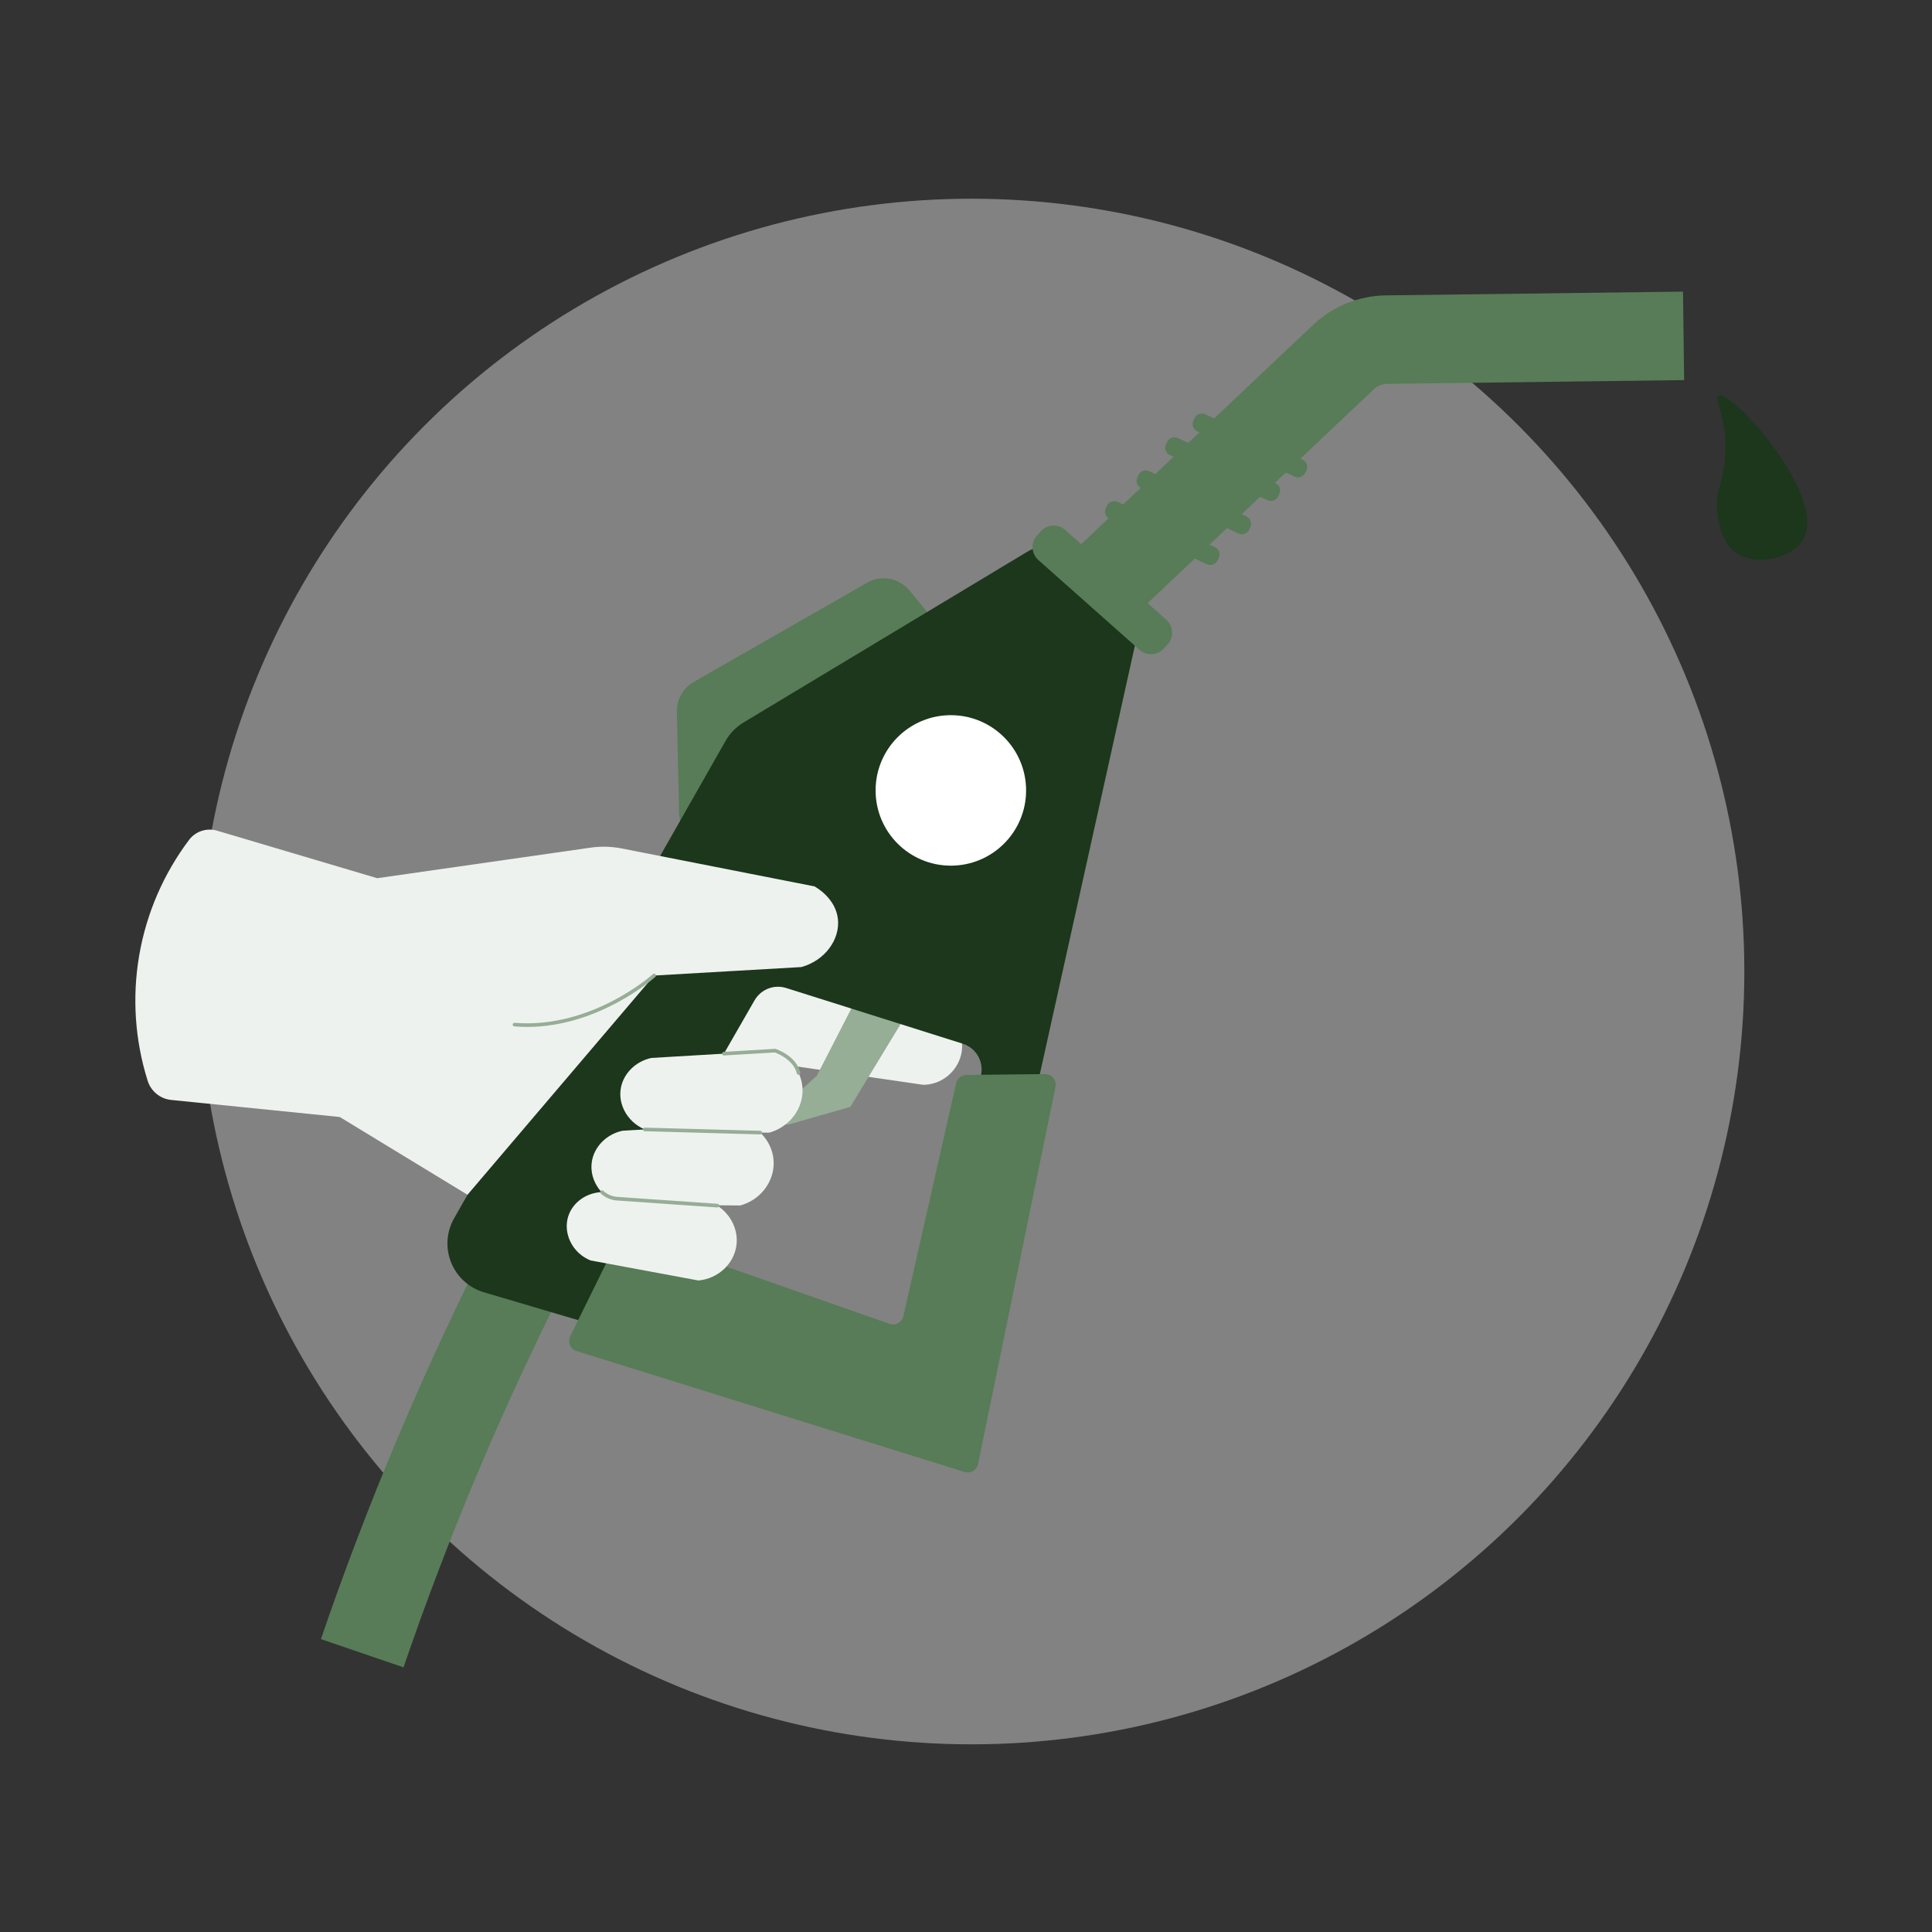 <svg
        class="mx-auto"
        width="175"
        height="175"
        viewBox="0 0 175 175"
        fill="none"
        xmlns="http://www.w3.org/2000/svg"
>
    <rect x="0" y="0" width="175" height="175" fill="#333333" stroke="none"/>
    <circle cx="88" cy="88" r="70" fill="#7F7F7F" fill-opacity="0.2" style="mix-blend-mode: luminosity" />
    <circle cx="88" cy="88" r="70" fill="#C2C2C2" fill-opacity="0.5" style="mix-blend-mode: overlay" />
    <path
            d="M36.551 151.028L29.069 148.471C31.154 142.367 33.485 136.261 35.987 130.32C38.807 123.627 41.929 116.963 45.266 110.512L52.289 114.144C49.048 120.413 46.014 126.888 43.274 133.391C40.84 139.165 38.578 145.098 36.551 151.028Z"
            fill="#577C57"
    />
    <path
            d="M63.838 87.488C62.545 89.934 61.253 92.381 59.961 94.828L83.645 98.263C85.681 98.237 87.281 96.481 87.143 94.507C87.007 92.573 85.248 91.072 83.265 91.264L63.838 87.488Z"
            fill="#EEF2EE"
    />
    <path
            d="M87.987 60.309L82.378 53.486C81.924 52.935 81.29 52.562 80.588 52.433C79.886 52.304 79.16 52.428 78.54 52.782L62.828 61.778C62.356 62.049 61.966 62.441 61.699 62.915C61.431 63.388 61.296 63.925 61.308 64.469L61.512 73.616C61.567 76.053 64.333 77.427 66.307 75.998L87.987 60.309Z"
            fill="#577C57"
    />
    <path
            d="M92.091 65.845L86.584 60.02L118.93 29.438C120.721 27.741 123.087 26.783 125.554 26.755L152.446 26.414L152.548 34.429L125.657 34.77C125.204 34.775 124.77 34.95 124.44 35.261L92.091 65.845Z"
            fill="#577C57"
    />
    <path
            d="M110.041 49.562L101.234 45.464C100.867 45.293 100.43 45.452 100.259 45.819L100.159 46.034C99.988 46.401 100.148 46.838 100.515 47.009L109.322 51.107C109.69 51.278 110.126 51.118 110.297 50.751L110.397 50.536C110.568 50.169 110.409 49.732 110.041 49.562Z"
            fill="#577C57"
    />
    <path
            d="M112.897 46.777L104.089 42.68C103.722 42.509 103.285 42.668 103.114 43.035L103.015 43.25C102.844 43.617 103.003 44.054 103.371 44.225L112.178 48.322C112.545 48.493 112.982 48.334 113.153 47.967L113.252 47.752C113.423 47.385 113.264 46.948 112.897 46.777Z"
            fill="#577C57"
    />
    <path
            d="M115.523 43.755L106.687 39.677C106.318 39.506 105.881 39.667 105.711 40.036L105.612 40.251C105.442 40.62 105.603 41.057 105.971 41.227L114.808 45.305C115.176 45.475 115.613 45.314 115.783 44.946L115.883 44.731C116.053 44.362 115.892 43.925 115.523 43.755Z"
            fill="#577C57"
    />
    <path
            d="M117.978 41.625L109.171 37.528C108.803 37.357 108.367 37.516 108.196 37.883L108.096 38.098C107.925 38.465 108.084 38.902 108.452 39.073L117.259 43.17C117.626 43.341 118.063 43.182 118.234 42.815L118.334 42.6C118.505 42.233 118.345 41.796 117.978 41.625Z"
            fill="#577C57"
    />
    <path
            d="M80.01 85.714L73.988 97.436L70.745 100.389C70.084 100.992 70.688 102.075 71.548 101.828L77.022 100.26L84.039 88.711L80.01 85.714Z"
            fill="#96AD96"
    />
    <path
            d="M101.719 53.9L98.715 50.761C97.992 50.006 97.034 49.519 95.997 49.381C94.961 49.242 93.909 49.46 93.013 49.999L67.351 65.441C66.674 65.849 66.112 66.424 65.721 67.111L41.131 110.359C40.788 110.963 40.586 111.636 40.539 112.328C40.493 113.021 40.604 113.715 40.863 114.358C41.123 115.002 41.524 115.579 42.038 116.045C42.552 116.512 43.164 116.857 43.83 117.053L82.238 128.41C82.844 128.59 83.48 128.643 84.108 128.566C84.735 128.489 85.34 128.284 85.885 127.964C86.429 127.643 86.902 127.214 87.274 126.702C87.645 126.191 87.908 125.609 88.044 124.991L102.886 58.082C103.05 57.343 103.029 56.575 102.826 55.845C102.622 55.115 102.242 54.447 101.719 53.9ZM84.075 120.674C84.005 121.011 83.865 121.33 83.664 121.61C83.463 121.889 83.205 122.123 82.907 122.296C82.609 122.47 82.278 122.578 81.936 122.615C81.594 122.652 81.247 122.617 80.919 122.511L57.743 114.983C57.397 114.869 57.081 114.68 56.816 114.43C56.553 114.179 56.348 113.872 56.217 113.532C56.086 113.192 56.032 112.827 56.06 112.464C56.088 112.101 56.196 111.749 56.377 111.432L68.348 90.608C68.627 90.123 69.062 89.749 69.583 89.546C70.104 89.343 70.678 89.324 71.211 89.493L87.203 94.538C87.781 94.721 88.271 95.11 88.578 95.633C88.885 96.155 88.987 96.773 88.865 97.366L84.075 120.674Z"
            fill="#1C371C"
    />
    <path
            d="M56.003 112.198L51.652 121.036C51.59 121.16 51.557 121.297 51.553 121.436C51.549 121.575 51.576 121.713 51.631 121.841C51.686 121.969 51.768 122.083 51.871 122.176C51.974 122.269 52.096 122.339 52.229 122.38L87.368 133.328C87.496 133.368 87.631 133.38 87.764 133.365C87.898 133.349 88.026 133.306 88.142 133.237C88.257 133.169 88.357 133.077 88.435 132.968C88.513 132.859 88.567 132.734 88.594 132.603L95.607 98.448C95.636 98.308 95.633 98.162 95.599 98.023C95.564 97.883 95.499 97.753 95.407 97.642C95.316 97.532 95.201 97.443 95.071 97.382C94.941 97.321 94.798 97.291 94.655 97.292L87.539 97.367C87.323 97.369 87.113 97.444 86.945 97.58C86.776 97.716 86.658 97.905 86.61 98.116L81.827 119.217C81.797 119.349 81.739 119.473 81.658 119.582C81.576 119.69 81.473 119.781 81.354 119.846C81.236 119.912 81.104 119.952 80.969 119.963C80.834 119.975 80.698 119.957 80.57 119.913L57.18 111.714C56.958 111.638 56.717 111.645 56.5 111.734C56.283 111.823 56.106 111.988 56.003 112.198Z"
            fill="#577C57"
    />
    <path
            d="M105.64 56.133L96.482 48.003C95.832 47.426 94.838 47.486 94.261 48.135L93.927 48.512C93.35 49.162 93.409 50.156 94.059 50.733L103.217 58.863C103.867 59.44 104.861 59.38 105.438 58.731L105.772 58.354C106.349 57.704 106.29 56.71 105.64 56.133Z"
            fill="#577C57"
    />
    <path
            d="M19.665 75.244L34.168 79.548L53.489 76.781C54.429 76.646 55.385 76.671 56.317 76.854L73.776 80.289C73.968 80.395 75.689 81.382 75.897 83.241C76.101 85.07 74.756 86.989 72.591 87.596L59.249 88.364L42.347 108.221L30.776 101.177L15.511 99.633C15.024 99.585 14.562 99.394 14.181 99.085C13.802 98.776 13.521 98.361 13.374 97.894C12.22 94.222 11.958 90.327 12.61 86.534C13.262 82.74 14.809 79.156 17.123 76.081C17.411 75.698 17.809 75.413 18.263 75.263C18.718 75.114 19.207 75.107 19.665 75.244Z"
            fill="#EEF2EE"
    />
    <path
            d="M70.207 95.166L59.007 95.828C57.516 96.145 56.394 97.321 56.213 98.706C55.993 100.393 57.204 102.114 59.075 102.514L69.676 102.596C71.524 102.085 72.765 100.41 72.693 98.627C72.632 97.133 71.657 95.777 70.207 95.166Z"
            fill="#EEF2EE"
    />
    <path
            d="M67.594 101.761L56.39 102.422C54.9 102.74 53.779 103.915 53.597 105.3C53.377 106.987 54.588 108.707 56.459 109.108L67.06 109.19C68.909 108.68 70.149 107.004 70.077 105.221C70.019 103.728 69.044 102.371 67.594 101.761Z"
            fill="#EEF2EE"
    />
    <path
            d="M64.977 109.208L54.521 107.981C53.092 108.029 51.863 108.931 51.469 110.181C50.988 111.703 51.825 113.492 53.486 114.169L63.265 115.987C65.056 115.819 66.478 114.475 66.704 112.816C66.894 111.423 66.216 110.009 64.977 109.208Z"
            fill="#EEF2EE"
    />
    <path
            d="M47.747 93.02C47.365 93.02 46.979 93.004 46.587 92.973C46.566 92.971 46.545 92.965 46.526 92.955C46.507 92.945 46.49 92.932 46.476 92.916C46.462 92.899 46.451 92.88 46.445 92.86C46.438 92.839 46.436 92.818 46.438 92.796C46.443 92.754 46.464 92.715 46.497 92.687C46.53 92.659 46.571 92.645 46.614 92.647C53.577 93.219 59.088 88.289 59.143 88.238C59.159 88.224 59.178 88.213 59.198 88.206C59.218 88.198 59.24 88.195 59.262 88.197C59.283 88.198 59.304 88.203 59.324 88.213C59.343 88.222 59.361 88.235 59.375 88.251C59.39 88.267 59.401 88.286 59.408 88.306C59.415 88.327 59.418 88.349 59.417 88.37C59.416 88.392 59.411 88.413 59.401 88.432C59.392 88.452 59.379 88.469 59.363 88.484C59.31 88.529 54.292 93.02 47.747 93.02Z"
            fill="#96AD96"
    />
    <path
            d="M72.332 97.347C72.295 97.347 72.26 97.335 72.231 97.312C72.202 97.29 72.182 97.258 72.173 97.222C71.862 95.979 70.403 95.41 70.184 95.332L65.581 95.603C65.559 95.605 65.538 95.603 65.517 95.596C65.496 95.59 65.477 95.579 65.461 95.564C65.445 95.55 65.432 95.532 65.423 95.512C65.414 95.493 65.409 95.471 65.409 95.449C65.406 95.406 65.421 95.364 65.45 95.331C65.478 95.299 65.519 95.279 65.562 95.277L70.197 95.003C70.217 95.002 70.238 95.004 70.257 95.011C70.333 95.035 72.112 95.626 72.49 97.143C72.495 97.164 72.496 97.186 72.493 97.207C72.49 97.228 72.483 97.249 72.472 97.267C72.461 97.286 72.446 97.302 72.429 97.315C72.411 97.328 72.392 97.337 72.371 97.342C72.358 97.345 72.345 97.347 72.332 97.347Z"
            fill="#96AD96"
    />
    <path
            d="M68.864 102.755H68.859L58.396 102.467C58.374 102.467 58.353 102.462 58.334 102.453C58.314 102.444 58.296 102.432 58.282 102.416C58.267 102.401 58.255 102.382 58.248 102.362C58.24 102.342 58.236 102.321 58.237 102.299C58.237 102.278 58.242 102.257 58.251 102.237C58.26 102.217 58.272 102.2 58.288 102.185C58.304 102.17 58.322 102.158 58.342 102.151C58.362 102.143 58.383 102.139 58.405 102.14L68.864 102.428C68.908 102.428 68.949 102.445 68.98 102.476C69.011 102.507 69.028 102.548 69.028 102.592C69.028 102.635 69.011 102.677 68.98 102.707C68.949 102.738 68.908 102.755 68.864 102.755Z"
            fill="#96AD96"
    />
    <path
            d="M64.977 109.371H64.966L55.903 108.743C55.347 108.704 54.821 108.478 54.41 108.101C54.377 108.072 54.358 108.031 54.356 107.987C54.353 107.943 54.369 107.9 54.398 107.868C54.428 107.835 54.469 107.816 54.512 107.814C54.556 107.811 54.599 107.827 54.632 107.856C54.987 108.183 55.443 108.379 55.925 108.413L64.988 109.04C65.031 109.042 65.072 109.06 65.102 109.092C65.132 109.124 65.148 109.166 65.146 109.209C65.145 109.252 65.126 109.293 65.094 109.323C65.063 109.353 65.021 109.369 64.977 109.367V109.371Z"
            fill="#96AD96"
    />
    <path
            d="M155.662 35.841C155.148 36.123 156.719 38.247 156.204 42.013C155.934 43.983 155.32 44.748 155.567 46.56C155.667 47.296 155.929 49.21 157.315 50.127C159.075 51.29 162.271 50.598 163.297 48.937C165.683 45.073 156.801 35.218 155.662 35.841Z"
            fill="#1C371C"
    />
    <path
            d="M86.127 78.411C89.891 78.411 92.943 75.36 92.943 71.596C92.943 67.831 89.891 64.78 86.127 64.78C82.363 64.78 79.311 67.831 79.311 71.596C79.311 75.36 82.363 78.411 86.127 78.411Z"
            fill="white"
    />
</svg>